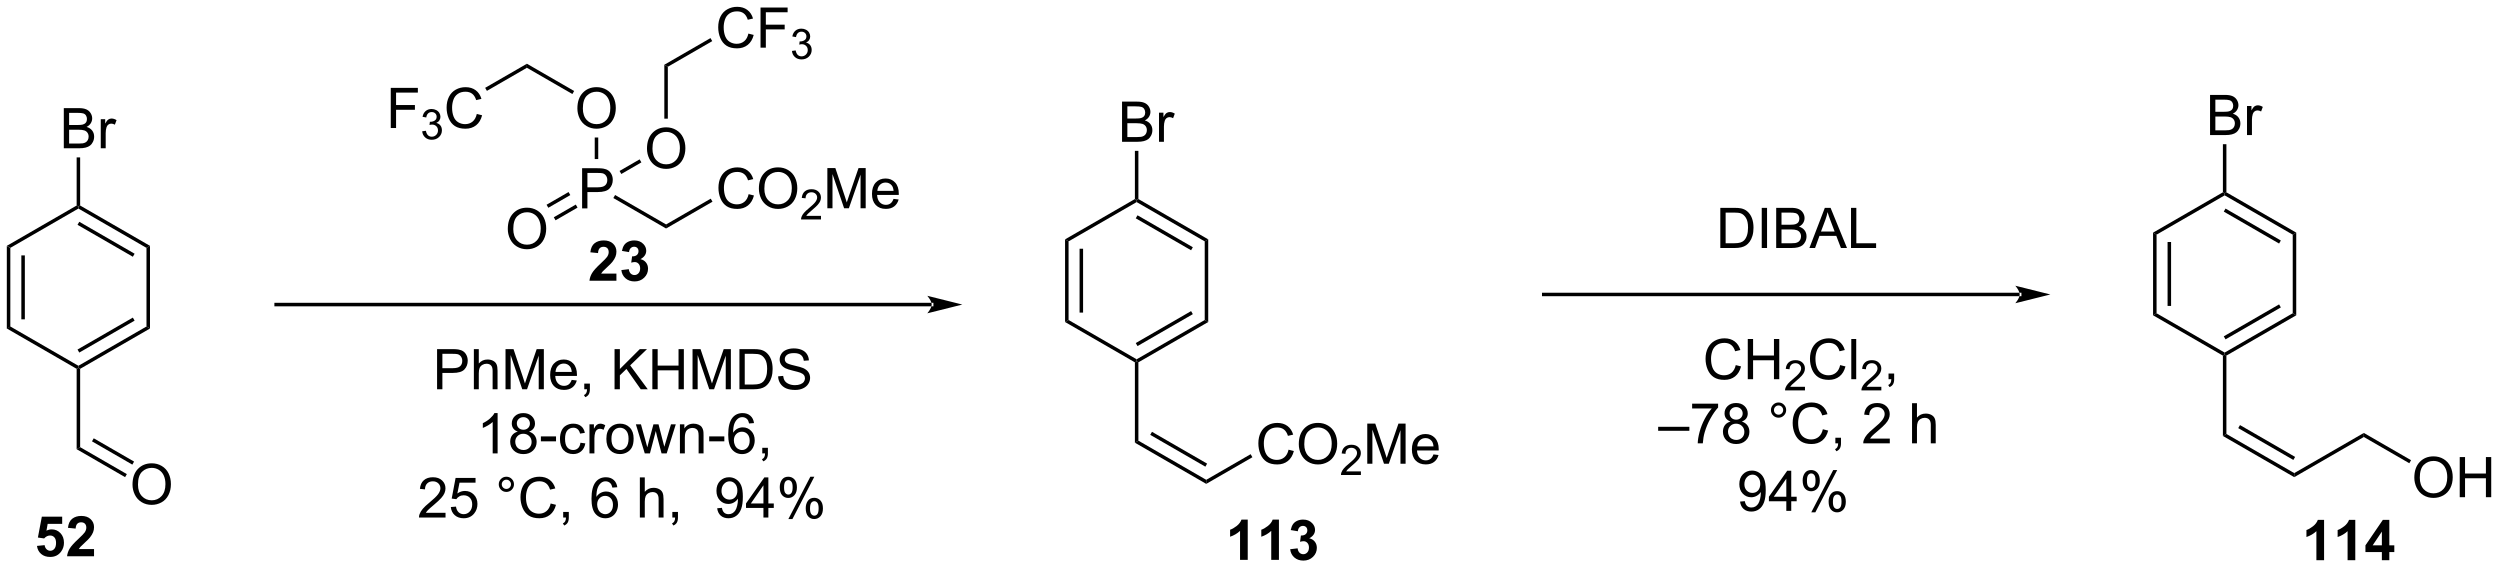 <?xml version="1.0" encoding="UTF-8"?>
<!DOCTYPE svg PUBLIC '-//W3C//DTD SVG 1.0//EN'
          'http://www.w3.org/TR/2001/REC-SVG-20010904/DTD/svg10.dtd'>
<svg stroke-dasharray="none" shape-rendering="auto" xmlns="http://www.w3.org/2000/svg" font-family="'Dialog'" text-rendering="auto" width="978" fill-opacity="1" color-interpolation="auto" color-rendering="auto" preserveAspectRatio="xMidYMid meet" font-size="12px" viewBox="0 0 978 222" fill="black" xmlns:xlink="http://www.w3.org/1999/xlink" stroke="black" image-rendering="auto" stroke-miterlimit="10" stroke-linecap="square" stroke-linejoin="miter" font-style="normal" stroke-width="1" height="222" stroke-dashoffset="0" font-weight="normal" stroke-opacity="1"
><!--Generated by the Batik Graphics2D SVG Generator--><defs id="genericDefs"
  /><g
  ><defs id="defs1"
    ><clipPath clipPathUnits="userSpaceOnUse" id="clipPath1"
      ><path d="M0.646 1.614 L367.099 1.614 L367.099 84.85 L0.646 84.85 L0.646 1.614 Z"
      /></clipPath
      ><clipPath clipPathUnits="userSpaceOnUse" id="clipPath2"
      ><path d="M-0.972 14.053 L-0.972 94.975 L355.292 94.975 L355.292 14.053 Z"
      /></clipPath
    ></defs
    ><g transform="scale(2.667,2.667) translate(-0.646,-1.614) matrix(1.029,0,0,1.029,1.646,-12.841)"
    ><path d="M0 49.114 L0.5 49.403 L0.5 60.614 L0 60.903 ZM2.07 50.454 L2.07 59.564 L2.57 59.564 L2.57 50.454 Z" stroke="none" clip-path="url(#clipPath2)"
    /></g
    ><g transform="matrix(2.743,0,0,2.743,2.667,-38.545)"
    ><path d="M0 60.903 L0.5 60.614 L10.209 66.22 L10.209 66.509 L9.959 66.653 Z" stroke="none" clip-path="url(#clipPath2)"
    /></g
    ><g transform="matrix(2.743,0,0,2.743,2.667,-38.545)"
    ><path d="M10.459 66.653 L10.209 66.509 L10.209 66.22 L19.919 60.614 L20.419 60.903 ZM10.334 64.335 L18.224 59.78 L17.974 59.347 L10.084 63.902 Z" stroke="none" clip-path="url(#clipPath2)"
    /></g
    ><g transform="matrix(2.743,0,0,2.743,2.667,-38.545)"
    ><path d="M20.419 60.903 L19.919 60.614 L19.919 49.403 L20.419 49.114 Z" stroke="none" clip-path="url(#clipPath2)"
    /></g
    ><g transform="matrix(2.743,0,0,2.743,2.667,-38.545)"
    ><path d="M20.419 49.114 L19.919 49.403 L10.209 43.797 L10.209 43.509 L10.459 43.364 ZM18.224 50.237 L10.334 45.682 L10.084 46.116 L17.974 50.67 Z" stroke="none" clip-path="url(#clipPath2)"
    /></g
    ><g transform="matrix(2.743,0,0,2.743,2.667,-38.545)"
    ><path d="M9.959 43.364 L10.209 43.509 L10.209 43.797 L0.5 49.403 L0 49.114 Z" stroke="none" clip-path="url(#clipPath2)"
    /></g
    ><g transform="matrix(2.743,0,0,2.743,2.667,-38.545)"
    ><path d="M8.127 35.199 L8.127 29.472 L10.276 29.472 Q10.932 29.472 11.328 29.647 Q11.726 29.819 11.95 30.18 Q12.174 30.542 12.174 30.936 Q12.174 31.303 11.974 31.628 Q11.776 31.951 11.375 32.152 Q11.893 32.303 12.172 32.67 Q12.453 33.037 12.453 33.537 Q12.453 33.941 12.281 34.287 Q12.112 34.631 11.862 34.819 Q11.612 35.006 11.234 35.102 Q10.859 35.199 10.312 35.199 L8.127 35.199 ZM8.885 31.878 L10.125 31.878 Q10.627 31.878 10.846 31.811 Q11.135 31.725 11.281 31.527 Q11.429 31.326 11.429 31.027 Q11.429 30.74 11.291 30.524 Q11.156 30.308 10.901 30.227 Q10.648 30.147 10.031 30.147 L8.885 30.147 L8.885 31.878 ZM8.885 34.522 L10.312 34.522 Q10.679 34.522 10.828 34.496 Q11.088 34.449 11.263 34.339 Q11.44 34.23 11.552 34.022 Q11.666 33.811 11.666 33.537 Q11.666 33.217 11.502 32.983 Q11.338 32.746 11.047 32.649 Q10.758 32.553 10.211 32.553 L8.885 32.553 L8.885 34.522 ZM13.398 35.199 L13.398 31.05 L14.031 31.05 L14.031 31.678 Q14.273 31.238 14.476 31.097 Q14.682 30.956 14.929 30.956 Q15.284 30.956 15.651 31.183 L15.409 31.834 Q15.151 31.683 14.893 31.683 Q14.664 31.683 14.479 31.821 Q14.297 31.959 14.219 32.206 Q14.101 32.581 14.101 33.027 L14.101 35.199 L13.398 35.199 Z" stroke="none" clip-path="url(#clipPath2)"
    /></g
    ><g transform="matrix(2.743,0,0,2.743,2.667,-38.545)"
    ><path d="M10.459 43.364 L10.209 43.509 L9.959 43.364 L9.959 36.499 L10.459 36.499 Z" stroke="none" clip-path="url(#clipPath2)"
    /></g
    ><g transform="matrix(2.743,0,0,2.743,2.667,-38.545)"
    ><path d="M9.959 66.653 L10.209 66.509 L10.459 66.653 L10.459 77.825 L9.959 78.113 Z" stroke="none" clip-path="url(#clipPath2)"
    /></g
    ><g transform="matrix(2.743,0,0,2.743,2.667,-38.545)"
    ><path d="M17.926 83.167 Q17.926 81.74 18.692 80.935 Q19.458 80.128 20.669 80.128 Q21.46 80.128 22.096 80.508 Q22.734 80.885 23.067 81.562 Q23.403 82.24 23.403 83.099 Q23.403 83.971 23.051 84.659 Q22.7 85.346 22.054 85.701 Q21.411 86.055 20.663 86.055 Q19.856 86.055 19.218 85.664 Q18.583 85.271 18.255 84.596 Q17.926 83.919 17.926 83.167 ZM18.708 83.177 Q18.708 84.213 19.262 84.81 Q19.82 85.404 20.661 85.404 Q21.515 85.404 22.067 84.802 Q22.622 84.201 22.622 83.096 Q22.622 82.396 22.385 81.875 Q22.148 81.354 21.692 81.068 Q21.239 80.779 20.671 80.779 Q19.866 80.779 19.286 81.333 Q18.708 81.885 18.708 83.177 Z" stroke="none" clip-path="url(#clipPath2)"
    /></g
    ><g transform="matrix(2.743,0,0,2.743,2.667,-38.545)"
    ><path d="M9.959 78.113 L10.459 77.825 L17.118 81.669 L16.868 82.102 ZM12.147 76.995 L17.9 80.316 L18.15 79.883 L12.397 76.561 Z" stroke="none" clip-path="url(#clipPath2)"
    /></g
    ><g transform="matrix(2.743,0,0,2.743,2.667,-38.545)"
    ><path d="M131.899 57.737 L131.899 57.737 L38.41 57.737 L38.16 57.737 L38.16 57.237 L38.41 57.237 L131.899 57.237 L132.149 57.237 L132.149 57.737 ZM136.274 57.487 L131.274 56.237 C131.274 56.237 131.899 56.94 131.899 57.487 C131.899 58.034 131.274 58.737 131.274 58.737 Z" stroke="none" clip-path="url(#clipPath2)"
    /></g
    ><g transform="matrix(2.743,0,0,2.743,2.667,-38.545)"
    ><path d="M105.796 41.743 L106.554 41.933 Q106.317 42.868 105.697 43.36 Q105.077 43.849 104.184 43.849 Q103.257 43.849 102.676 43.472 Q102.098 43.094 101.793 42.381 Q101.491 41.665 101.491 40.844 Q101.491 39.948 101.832 39.284 Q102.176 38.618 102.806 38.271 Q103.436 37.925 104.194 37.925 Q105.054 37.925 105.64 38.362 Q106.226 38.8 106.457 39.594 L105.71 39.769 Q105.512 39.144 105.132 38.86 Q104.754 38.573 104.179 38.573 Q103.52 38.573 103.075 38.891 Q102.632 39.206 102.452 39.74 Q102.272 40.274 102.272 40.839 Q102.272 41.571 102.486 42.115 Q102.7 42.659 103.147 42.93 Q103.598 43.198 104.121 43.198 Q104.757 43.198 105.197 42.831 Q105.64 42.464 105.796 41.743 ZM107.258 40.961 Q107.258 39.534 108.024 38.73 Q108.789 37.922 110 37.922 Q110.792 37.922 111.427 38.303 Q112.066 38.68 112.399 39.357 Q112.735 40.034 112.735 40.894 Q112.735 41.766 112.383 42.454 Q112.032 43.141 111.386 43.495 Q110.743 43.849 109.995 43.849 Q109.188 43.849 108.55 43.459 Q107.914 43.066 107.586 42.391 Q107.258 41.714 107.258 40.961 ZM108.039 40.972 Q108.039 42.008 108.594 42.605 Q109.151 43.198 109.993 43.198 Q110.847 43.198 111.399 42.597 Q111.954 41.995 111.954 40.891 Q111.954 40.191 111.716 39.67 Q111.48 39.149 111.024 38.862 Q110.571 38.573 110.003 38.573 Q109.198 38.573 108.618 39.128 Q108.039 39.68 108.039 40.972 Z" stroke="none" clip-path="url(#clipPath2)"
    /></g
    ><g transform="matrix(2.743,0,0,2.743,2.667,-38.545)"
    ><path d="M116.114 44.843 L116.114 45.35 L113.274 45.35 Q113.269 45.159 113.337 44.983 Q113.444 44.694 113.683 44.413 Q113.923 44.132 114.374 43.763 Q115.073 43.188 115.319 42.852 Q115.566 42.517 115.566 42.218 Q115.566 41.905 115.341 41.69 Q115.118 41.474 114.757 41.474 Q114.376 41.474 114.147 41.702 Q113.919 41.931 113.917 42.335 L113.374 42.28 Q113.431 41.673 113.794 41.356 Q114.157 41.038 114.769 41.038 Q115.388 41.038 115.747 41.382 Q116.108 41.724 116.108 42.229 Q116.108 42.487 116.003 42.737 Q115.897 42.985 115.651 43.261 Q115.407 43.536 114.839 44.017 Q114.364 44.415 114.23 44.557 Q114.095 44.7 114.007 44.843 L116.114 44.843 Z" stroke="none" clip-path="url(#clipPath2)"
    /></g
    ><g transform="matrix(2.743,0,0,2.743,2.667,-38.545)"
    ><path d="M117.023 43.751 L117.023 38.024 L118.164 38.024 L119.521 42.079 Q119.708 42.644 119.794 42.925 Q119.891 42.612 120.099 42.008 L121.469 38.024 L122.49 38.024 L122.49 43.751 L121.758 43.751 L121.758 38.956 L120.094 43.751 L119.412 43.751 L117.755 38.876 L117.755 43.751 L117.023 43.751 ZM126.461 42.415 L127.188 42.503 Q127.016 43.141 126.549 43.493 Q126.086 43.844 125.365 43.844 Q124.453 43.844 123.919 43.284 Q123.388 42.722 123.388 41.711 Q123.388 40.665 123.927 40.086 Q124.466 39.508 125.326 39.508 Q126.156 39.508 126.682 40.076 Q127.211 40.641 127.211 41.667 Q127.211 41.73 127.208 41.855 L124.115 41.855 Q124.154 42.54 124.5 42.904 Q124.849 43.266 125.367 43.266 Q125.755 43.266 126.029 43.063 Q126.302 42.86 126.461 42.415 ZM124.154 41.276 L126.469 41.276 Q126.422 40.753 126.203 40.493 Q125.867 40.086 125.333 40.086 Q124.849 40.086 124.518 40.412 Q124.188 40.735 124.154 41.276 Z" stroke="none" clip-path="url(#clipPath2)"
    /></g
    ><g transform="matrix(2.743,0,0,2.743,2.667,-38.545)"
    ><path d="M94.022 46.639 L94.022 46.062 L100.391 42.385 L100.641 42.818 Z" stroke="none" clip-path="url(#clipPath2)"
    /></g
    ><g transform="matrix(2.743,0,0,2.743,2.667,-38.545)"
    ><path d="M82.047 43.77 L82.047 38.044 L84.208 38.044 Q84.778 38.044 85.078 38.099 Q85.5 38.169 85.784 38.367 Q86.07 38.562 86.245 38.919 Q86.419 39.273 86.419 39.7 Q86.419 40.429 85.953 40.937 Q85.489 41.442 84.273 41.442 L82.804 41.442 L82.804 43.77 L82.047 43.77 ZM82.804 40.765 L84.286 40.765 Q85.02 40.765 85.328 40.492 Q85.638 40.218 85.638 39.724 Q85.638 39.364 85.455 39.109 Q85.273 38.851 84.976 38.77 Q84.786 38.718 84.27 38.718 L82.804 38.718 L82.804 40.765 Z" stroke="none" clip-path="url(#clipPath2)"
    /></g
    ><g transform="matrix(2.743,0,0,2.743,2.667,-38.545)"
    ><path d="M94.022 46.062 L94.022 46.639 L86.5 42.296 L86.75 41.863 Z" stroke="none" clip-path="url(#clipPath2)"
    /></g
    ><g transform="matrix(2.743,0,0,2.743,2.667,-38.545)"
    ><path d="M61.362 69.566 L61.362 63.84 L63.523 63.84 Q64.094 63.84 64.393 63.894 Q64.815 63.965 65.099 64.162 Q65.385 64.358 65.56 64.715 Q65.734 65.069 65.734 65.496 Q65.734 66.225 65.268 66.733 Q64.805 67.238 63.589 67.238 L62.12 67.238 L62.12 69.566 L61.362 69.566 ZM62.12 66.561 L63.602 66.561 Q64.336 66.561 64.643 66.287 Q64.953 66.014 64.953 65.519 Q64.953 65.16 64.771 64.905 Q64.588 64.647 64.292 64.566 Q64.102 64.514 63.586 64.514 L62.12 64.514 L62.12 66.561 ZM66.609 69.566 L66.609 63.84 L67.312 63.84 L67.312 65.894 Q67.805 65.324 68.555 65.324 Q69.016 65.324 69.354 65.506 Q69.695 65.686 69.841 66.006 Q69.987 66.326 69.987 66.936 L69.987 69.566 L69.284 69.566 L69.284 66.936 Q69.284 66.41 69.055 66.17 Q68.828 65.928 68.409 65.928 Q68.096 65.928 67.82 66.092 Q67.547 66.254 67.43 66.532 Q67.312 66.808 67.312 67.295 L67.312 69.566 L66.609 69.566 ZM71.124 69.566 L71.124 63.84 L72.264 63.84 L73.621 67.894 Q73.808 68.459 73.894 68.741 Q73.991 68.428 74.199 67.824 L75.569 63.84 L76.59 63.84 L76.59 69.566 L75.858 69.566 L75.858 64.772 L74.194 69.566 L73.512 69.566 L71.855 64.691 L71.855 69.566 L71.124 69.566 ZM80.561 68.23 L81.288 68.319 Q81.116 68.957 80.65 69.308 Q80.186 69.66 79.465 69.66 Q78.553 69.66 78.019 69.1 Q77.488 68.537 77.488 67.527 Q77.488 66.48 78.027 65.902 Q78.566 65.324 79.426 65.324 Q80.256 65.324 80.782 65.892 Q81.311 66.457 81.311 67.483 Q81.311 67.545 81.308 67.67 L78.215 67.67 Q78.254 68.355 78.6 68.72 Q78.949 69.082 79.467 69.082 Q79.855 69.082 80.129 68.879 Q80.402 68.675 80.561 68.23 ZM78.254 67.092 L80.569 67.092 Q80.522 66.569 80.303 66.308 Q79.967 65.902 79.433 65.902 Q78.949 65.902 78.618 66.228 Q78.288 66.55 78.254 67.092 ZM82.354 69.566 L82.354 68.764 L83.156 68.764 L83.156 69.566 Q83.156 70.009 83 70.28 Q82.844 70.55 82.502 70.699 L82.307 70.399 Q82.531 70.3 82.635 70.11 Q82.742 69.923 82.752 69.566 L82.354 69.566 ZM86.674 69.566 L86.674 63.84 L87.432 63.84 L87.432 66.678 L90.276 63.84 L91.305 63.84 L88.901 66.16 L91.409 69.566 L90.409 69.566 L88.37 66.668 L87.432 67.582 L87.432 69.566 L86.674 69.566 ZM92.065 69.566 L92.065 63.84 L92.823 63.84 L92.823 66.191 L95.799 66.191 L95.799 63.84 L96.557 63.84 L96.557 69.566 L95.799 69.566 L95.799 66.866 L92.823 66.866 L92.823 69.566 L92.065 69.566 ZM97.796 69.566 L97.796 63.84 L98.936 63.84 L100.293 67.894 Q100.48 68.459 100.566 68.741 Q100.663 68.428 100.871 67.824 L102.241 63.84 L103.262 63.84 L103.262 69.566 L102.53 69.566 L102.53 64.772 L100.866 69.566 L100.183 69.566 L98.527 64.691 L98.527 69.566 L97.796 69.566 ZM104.483 69.566 L104.483 63.84 L106.457 63.84 Q107.124 63.84 107.475 63.92 Q107.967 64.035 108.316 64.332 Q108.769 64.715 108.993 65.311 Q109.217 65.905 109.217 66.67 Q109.217 67.324 109.064 67.829 Q108.913 68.332 108.673 68.662 Q108.436 68.991 108.152 69.181 Q107.871 69.371 107.47 69.47 Q107.069 69.566 106.551 69.566 L104.483 69.566 ZM105.241 68.889 L106.465 68.889 Q107.03 68.889 107.353 68.785 Q107.676 68.678 107.866 68.488 Q108.137 68.217 108.285 67.764 Q108.436 67.308 108.436 66.66 Q108.436 65.761 108.142 65.28 Q107.848 64.795 107.426 64.631 Q107.121 64.514 106.444 64.514 L105.241 64.514 L105.241 68.889 ZM110.002 67.725 L110.719 67.662 Q110.768 68.092 110.953 68.368 Q111.141 68.644 111.531 68.814 Q111.922 68.983 112.409 68.983 Q112.844 68.983 113.174 68.855 Q113.508 68.725 113.669 68.501 Q113.831 68.277 113.831 68.011 Q113.831 67.741 113.674 67.54 Q113.518 67.34 113.159 67.201 Q112.93 67.113 112.141 66.923 Q111.352 66.733 111.034 66.566 Q110.625 66.35 110.422 66.032 Q110.221 65.715 110.221 65.319 Q110.221 64.886 110.466 64.509 Q110.713 64.131 111.185 63.936 Q111.659 63.741 112.237 63.741 Q112.875 63.741 113.359 63.946 Q113.846 64.152 114.107 64.55 Q114.37 64.949 114.391 65.451 L113.664 65.506 Q113.604 64.965 113.266 64.689 Q112.93 64.41 112.268 64.41 Q111.581 64.41 111.266 64.662 Q110.953 64.912 110.953 65.269 Q110.953 65.576 111.174 65.777 Q111.393 65.975 112.318 66.186 Q113.242 66.394 113.586 66.55 Q114.086 66.78 114.323 67.134 Q114.562 67.488 114.562 67.949 Q114.562 68.405 114.299 68.811 Q114.039 69.215 113.547 69.441 Q113.057 69.665 112.445 69.665 Q111.667 69.665 111.141 69.439 Q110.617 69.209 110.318 68.756 Q110.018 68.3 110.002 67.725 Z" stroke="none" clip-path="url(#clipPath2)"
    /></g
    ><g transform="matrix(2.743,0,0,2.743,2.667,-38.545)"
    ><path d="M69.996 78.716 L69.293 78.716 L69.293 74.234 Q69.038 74.477 68.626 74.719 Q68.215 74.961 67.887 75.083 L67.887 74.404 Q68.475 74.125 68.915 73.732 Q69.358 73.336 69.543 72.966 L69.996 72.966 L69.996 78.716 ZM72.877 75.609 Q72.44 75.451 72.229 75.154 Q72.018 74.857 72.018 74.443 Q72.018 73.818 72.466 73.393 Q72.916 72.966 73.664 72.966 Q74.414 72.966 74.87 73.401 Q75.328 73.836 75.328 74.461 Q75.328 74.859 75.117 75.156 Q74.909 75.451 74.484 75.609 Q75.01 75.781 75.286 76.164 Q75.562 76.547 75.562 77.078 Q75.562 77.812 75.041 78.315 Q74.523 78.815 73.674 78.815 Q72.828 78.815 72.307 78.312 Q71.789 77.81 71.789 77.06 Q71.789 76.5 72.07 76.125 Q72.354 75.747 72.877 75.609 ZM72.737 74.419 Q72.737 74.826 72.997 75.083 Q73.26 75.341 73.68 75.341 Q74.086 75.341 74.344 75.086 Q74.604 74.828 74.604 74.458 Q74.604 74.07 74.336 73.807 Q74.07 73.544 73.672 73.544 Q73.268 73.544 73.002 73.802 Q72.737 74.06 72.737 74.419 ZM72.51 77.062 Q72.51 77.365 72.653 77.646 Q72.797 77.927 73.078 78.081 Q73.359 78.234 73.682 78.234 Q74.187 78.234 74.516 77.911 Q74.844 77.586 74.844 77.086 Q74.844 76.578 74.505 76.247 Q74.166 75.914 73.659 75.914 Q73.164 75.914 72.836 76.242 Q72.51 76.57 72.51 77.062 ZM76.168 76.997 L76.168 76.289 L78.327 76.289 L78.327 76.997 L76.168 76.997 ZM81.811 77.195 L82.504 77.286 Q82.389 78 81.923 78.406 Q81.457 78.81 80.777 78.81 Q79.926 78.81 79.407 78.253 Q78.889 77.695 78.889 76.656 Q78.889 75.984 79.111 75.482 Q79.335 74.977 79.79 74.727 Q80.246 74.474 80.78 74.474 Q81.457 74.474 81.887 74.815 Q82.316 75.156 82.436 75.786 L81.754 75.891 Q81.655 75.474 81.407 75.263 Q81.16 75.052 80.808 75.052 Q80.277 75.052 79.944 75.432 Q79.613 75.812 79.613 76.638 Q79.613 77.474 79.933 77.854 Q80.254 78.232 80.769 78.232 Q81.183 78.232 81.46 77.979 Q81.738 77.724 81.811 77.195 ZM83.097 78.716 L83.097 74.568 L83.73 74.568 L83.73 75.195 Q83.972 74.755 84.176 74.615 Q84.381 74.474 84.629 74.474 Q84.983 74.474 85.35 74.701 L85.108 75.352 Q84.85 75.201 84.592 75.201 Q84.363 75.201 84.178 75.338 Q83.996 75.477 83.918 75.724 Q83.801 76.099 83.801 76.544 L83.801 78.716 L83.097 78.716 ZM85.506 76.641 Q85.506 75.49 86.147 74.935 Q86.683 74.474 87.452 74.474 Q88.308 74.474 88.85 75.034 Q89.394 75.594 89.394 76.583 Q89.394 77.383 89.152 77.844 Q88.913 78.302 88.454 78.557 Q87.996 78.81 87.452 78.81 Q86.582 78.81 86.043 78.253 Q85.506 77.693 85.506 76.641 ZM86.23 76.641 Q86.23 77.438 86.577 77.836 Q86.926 78.232 87.452 78.232 Q87.975 78.232 88.322 77.833 Q88.67 77.435 88.67 76.617 Q88.67 75.849 88.322 75.453 Q87.972 75.055 87.452 75.055 Q86.926 75.055 86.577 75.451 Q86.23 75.844 86.23 76.641 ZM90.984 78.716 L89.713 74.568 L90.44 74.568 L91.101 76.961 L91.346 77.852 Q91.362 77.786 91.562 76.997 L92.221 74.568 L92.945 74.568 L93.565 76.974 L93.773 77.766 L94.01 76.966 L94.721 74.568 L95.406 74.568 L94.109 78.716 L93.377 78.716 L92.719 76.232 L92.557 75.523 L91.719 78.716 L90.984 78.716 ZM95.996 78.716 L95.996 74.568 L96.629 74.568 L96.629 75.156 Q97.085 74.474 97.949 74.474 Q98.324 74.474 98.637 74.609 Q98.952 74.742 99.108 74.961 Q99.264 75.18 99.327 75.482 Q99.366 75.677 99.366 76.164 L99.366 78.716 L98.663 78.716 L98.663 76.193 Q98.663 75.763 98.579 75.549 Q98.499 75.336 98.29 75.211 Q98.082 75.083 97.801 75.083 Q97.35 75.083 97.025 75.37 Q96.699 75.654 96.699 76.451 L96.699 78.716 L95.996 78.716 ZM100.172 76.997 L100.172 76.289 L102.331 76.289 L102.331 76.997 L100.172 76.997 ZM106.562 74.391 L105.862 74.445 Q105.768 74.031 105.596 73.844 Q105.312 73.544 104.893 73.544 Q104.557 73.544 104.305 73.732 Q103.971 73.974 103.778 74.44 Q103.588 74.904 103.581 75.763 Q103.836 75.375 104.203 75.188 Q104.57 75 104.971 75 Q105.674 75 106.169 75.518 Q106.664 76.036 106.664 76.857 Q106.664 77.396 106.43 77.859 Q106.198 78.32 105.791 78.568 Q105.385 78.815 104.87 78.815 Q103.992 78.815 103.437 78.169 Q102.883 77.521 102.883 76.036 Q102.883 74.375 103.495 73.622 Q104.031 72.966 104.937 72.966 Q105.612 72.966 106.044 73.346 Q106.476 73.724 106.562 74.391 ZM103.69 76.859 Q103.69 77.224 103.844 77.557 Q104 77.888 104.276 78.062 Q104.555 78.234 104.859 78.234 Q105.305 78.234 105.625 77.875 Q105.945 77.516 105.945 76.898 Q105.945 76.305 105.627 75.963 Q105.312 75.622 104.831 75.622 Q104.354 75.622 104.021 75.963 Q103.69 76.305 103.69 76.859 ZM107.741 78.716 L107.741 77.914 L108.543 77.914 L108.543 78.716 Q108.543 79.159 108.387 79.43 Q108.23 79.701 107.889 79.849 L107.694 79.549 Q107.918 79.451 108.022 79.26 Q108.129 79.073 108.139 78.716 L107.741 78.716 Z" stroke="none" clip-path="url(#clipPath2)"
    /></g
    ><g transform="matrix(2.743,0,0,2.743,2.667,-38.545)"
    ><path d="M62.568 87.189 L62.568 87.866 L58.782 87.866 Q58.774 87.611 58.865 87.377 Q59.008 86.991 59.326 86.616 Q59.646 86.241 60.248 85.749 Q61.18 84.983 61.508 84.535 Q61.837 84.088 61.837 83.689 Q61.837 83.272 61.537 82.986 Q61.24 82.697 60.758 82.697 Q60.251 82.697 59.946 83.002 Q59.641 83.306 59.639 83.845 L58.915 83.772 Q58.99 82.963 59.474 82.541 Q59.959 82.116 60.774 82.116 Q61.599 82.116 62.079 82.575 Q62.56 83.03 62.56 83.705 Q62.56 84.049 62.42 84.382 Q62.279 84.713 61.951 85.08 Q61.626 85.447 60.868 86.088 Q60.235 86.619 60.055 86.809 Q59.876 86.999 59.758 87.189 L62.568 87.189 ZM63.322 86.366 L64.059 86.304 Q64.142 86.843 64.439 87.114 Q64.739 87.384 65.161 87.384 Q65.668 87.384 66.02 87.002 Q66.372 86.619 66.372 85.986 Q66.372 85.384 66.033 85.038 Q65.697 84.689 65.15 84.689 Q64.809 84.689 64.536 84.845 Q64.262 84.999 64.106 85.244 L63.447 85.158 L64.002 82.218 L66.848 82.218 L66.848 82.89 L64.564 82.89 L64.254 84.429 Q64.77 84.069 65.338 84.069 Q66.088 84.069 66.603 84.59 Q67.119 85.108 67.119 85.924 Q67.119 86.702 66.666 87.267 Q66.114 87.965 65.161 87.965 Q64.379 87.965 63.885 87.528 Q63.392 87.088 63.322 86.366 ZM70.161 83.124 Q70.161 82.674 70.478 82.358 Q70.799 82.041 71.244 82.041 Q71.697 82.041 72.012 82.358 Q72.33 82.674 72.33 83.124 Q72.33 83.572 72.01 83.892 Q71.692 84.21 71.244 84.21 Q70.799 84.21 70.478 83.895 Q70.161 83.577 70.161 83.124 ZM70.588 83.124 Q70.588 83.397 70.781 83.59 Q70.973 83.783 71.247 83.783 Q71.517 83.783 71.71 83.59 Q71.903 83.397 71.903 83.124 Q71.903 82.851 71.71 82.658 Q71.517 82.463 71.247 82.463 Q70.973 82.463 70.781 82.658 Q70.588 82.851 70.588 83.124 ZM77.563 85.858 L78.321 86.049 Q78.084 86.983 77.464 87.476 Q76.844 87.965 75.951 87.965 Q75.024 87.965 74.443 87.588 Q73.865 87.21 73.56 86.496 Q73.258 85.78 73.258 84.96 Q73.258 84.064 73.6 83.4 Q73.943 82.733 74.573 82.387 Q75.204 82.041 75.962 82.041 Q76.821 82.041 77.407 82.478 Q77.993 82.916 78.225 83.71 L77.477 83.884 Q77.279 83.259 76.899 82.976 Q76.521 82.689 75.946 82.689 Q75.287 82.689 74.842 83.007 Q74.399 83.322 74.219 83.856 Q74.04 84.39 74.04 84.955 Q74.04 85.686 74.253 86.231 Q74.467 86.775 74.915 87.046 Q75.365 87.314 75.889 87.314 Q76.524 87.314 76.964 86.947 Q77.407 86.58 77.563 85.858 ZM79.348 87.866 L79.348 87.064 L80.15 87.064 L80.15 87.866 Q80.15 88.309 79.994 88.58 Q79.838 88.851 79.497 88.999 L79.301 88.7 Q79.525 88.601 79.629 88.41 Q79.736 88.223 79.747 87.866 L79.348 87.866 ZM87.064 83.541 L86.364 83.595 Q86.27 83.181 86.098 82.994 Q85.814 82.694 85.395 82.694 Q85.059 82.694 84.806 82.882 Q84.473 83.124 84.281 83.59 Q84.09 84.054 84.083 84.913 Q84.338 84.525 84.705 84.338 Q85.072 84.15 85.473 84.15 Q86.176 84.15 86.671 84.668 Q87.166 85.186 87.166 86.007 Q87.166 86.546 86.931 87.009 Q86.7 87.47 86.293 87.718 Q85.887 87.965 85.372 87.965 Q84.494 87.965 83.939 87.319 Q83.385 86.671 83.385 85.186 Q83.385 83.525 83.997 82.772 Q84.533 82.116 85.439 82.116 Q86.114 82.116 86.546 82.496 Q86.978 82.874 87.064 83.541 ZM84.192 86.009 Q84.192 86.374 84.346 86.707 Q84.502 87.038 84.778 87.213 Q85.056 87.384 85.361 87.384 Q85.806 87.384 86.127 87.025 Q86.447 86.666 86.447 86.049 Q86.447 85.455 86.129 85.114 Q85.814 84.772 85.333 84.772 Q84.856 84.772 84.523 85.114 Q84.192 85.455 84.192 86.009 ZM90.283 87.866 L90.283 82.14 L90.986 82.14 L90.986 84.194 Q91.478 83.624 92.228 83.624 Q92.689 83.624 93.028 83.806 Q93.369 83.986 93.515 84.306 Q93.661 84.627 93.661 85.236 L93.661 87.866 L92.958 87.866 L92.958 85.236 Q92.958 84.71 92.728 84.47 Q92.502 84.228 92.083 84.228 Q91.77 84.228 91.494 84.392 Q91.221 84.554 91.103 84.832 Q90.986 85.108 90.986 85.595 L90.986 87.866 L90.283 87.866 ZM94.915 87.866 L94.915 87.064 L95.717 87.064 L95.717 87.866 Q95.717 88.309 95.56 88.58 Q95.404 88.851 95.063 88.999 L94.868 88.7 Q95.092 88.601 95.196 88.41 Q95.303 88.223 95.313 87.866 L94.915 87.866 ZM101.309 86.541 L101.986 86.478 Q102.072 86.955 102.314 87.171 Q102.556 87.384 102.934 87.384 Q103.26 87.384 103.502 87.236 Q103.747 87.088 103.903 86.84 Q104.059 86.593 104.163 86.171 Q104.27 85.749 104.27 85.311 Q104.27 85.265 104.267 85.171 Q104.056 85.507 103.689 85.715 Q103.325 85.924 102.9 85.924 Q102.189 85.924 101.697 85.408 Q101.205 84.892 101.205 84.049 Q101.205 83.179 101.718 82.647 Q102.231 82.116 103.004 82.116 Q103.564 82.116 104.025 82.418 Q104.489 82.718 104.728 83.275 Q104.971 83.83 104.971 84.884 Q104.971 85.983 104.731 86.634 Q104.494 87.283 104.023 87.624 Q103.551 87.965 102.918 87.965 Q102.247 87.965 101.82 87.593 Q101.395 87.218 101.309 86.541 ZM104.189 84.015 Q104.189 83.408 103.866 83.054 Q103.543 82.697 103.09 82.697 Q102.622 82.697 102.273 83.08 Q101.926 83.463 101.926 84.072 Q101.926 84.619 102.257 84.963 Q102.588 85.304 103.072 85.304 Q103.559 85.304 103.874 84.963 Q104.189 84.619 104.189 84.015 ZM107.907 87.866 L107.907 86.494 L105.422 86.494 L105.422 85.851 L108.037 82.14 L108.61 82.14 L108.61 85.851 L109.383 85.851 L109.383 86.494 L108.61 86.494 L108.61 87.866 L107.907 87.866 ZM107.907 85.851 L107.907 83.267 L106.115 85.851 L107.907 85.851 ZM110.236 83.515 Q110.236 82.9 110.543 82.47 Q110.853 82.041 111.439 82.041 Q111.978 82.041 112.33 82.426 Q112.684 82.811 112.684 83.556 Q112.684 84.283 112.327 84.676 Q111.971 85.069 111.447 85.069 Q110.926 85.069 110.58 84.684 Q110.236 84.296 110.236 83.515 ZM111.458 82.525 Q111.197 82.525 111.023 82.752 Q110.848 82.978 110.848 83.585 Q110.848 84.134 111.023 84.361 Q111.2 84.585 111.458 84.585 Q111.723 84.585 111.898 84.358 Q112.072 84.132 112.072 83.53 Q112.072 82.976 111.895 82.752 Q111.721 82.525 111.458 82.525 ZM111.463 88.077 L114.596 82.041 L115.166 82.041 L112.043 88.077 L111.463 88.077 ZM113.939 86.522 Q113.939 85.905 114.247 85.478 Q114.556 85.049 115.145 85.049 Q115.684 85.049 116.038 85.434 Q116.392 85.819 116.392 86.564 Q116.392 87.291 116.033 87.684 Q115.676 88.077 115.15 88.077 Q114.629 88.077 114.283 87.689 Q113.939 87.299 113.939 86.522 ZM115.166 85.533 Q114.9 85.533 114.726 85.759 Q114.551 85.986 114.551 86.593 Q114.551 87.14 114.726 87.366 Q114.903 87.593 115.161 87.593 Q115.431 87.593 115.603 87.366 Q115.778 87.14 115.778 86.538 Q115.778 85.983 115.601 85.759 Q115.426 85.533 115.166 85.533 Z" stroke="none" clip-path="url(#clipPath2)"
    /></g
    ><g transform="matrix(2.743,0,0,2.743,2.667,-38.545)"
    ><path d="M150.924 48.189 L151.424 48.477 L151.424 59.689 L150.924 59.977 ZM152.994 49.528 L152.994 58.638 L153.494 58.638 L153.494 49.528 Z" stroke="none" clip-path="url(#clipPath2)"
    /></g
    ><g transform="matrix(2.743,0,0,2.743,2.667,-38.545)"
    ><path d="M150.924 59.977 L151.424 59.689 L161.133 65.294 L161.133 65.583 L160.883 65.727 Z" stroke="none" clip-path="url(#clipPath2)"
    /></g
    ><g transform="matrix(2.743,0,0,2.743,2.667,-38.545)"
    ><path d="M161.383 65.727 L161.133 65.583 L161.133 65.294 L170.842 59.689 L171.342 59.977 ZM161.258 63.409 L169.147 58.855 L168.897 58.421 L161.008 62.976 Z" stroke="none" clip-path="url(#clipPath2)"
    /></g
    ><g transform="matrix(2.743,0,0,2.743,2.667,-38.545)"
    ><path d="M171.342 59.977 L170.842 59.689 L170.842 48.477 L171.342 48.189 Z" stroke="none" clip-path="url(#clipPath2)"
    /></g
    ><g transform="matrix(2.743,0,0,2.743,2.667,-38.545)"
    ><path d="M171.342 48.189 L170.842 48.477 L161.133 42.872 L161.133 42.583 L161.383 42.439 ZM169.147 49.312 L161.258 44.757 L161.008 45.19 L168.897 49.745 Z" stroke="none" clip-path="url(#clipPath2)"
    /></g
    ><g transform="matrix(2.743,0,0,2.743,2.667,-38.545)"
    ><path d="M160.883 42.439 L161.133 42.583 L161.133 42.872 L151.424 48.477 L150.924 48.189 Z" stroke="none" clip-path="url(#clipPath2)"
    /></g
    ><g transform="matrix(2.743,0,0,2.743,2.667,-38.545)"
    ><path d="M159.051 34.273 L159.051 28.546 L161.199 28.546 Q161.856 28.546 162.251 28.721 Q162.65 28.893 162.874 29.255 Q163.098 29.617 163.098 30.01 Q163.098 30.377 162.897 30.703 Q162.699 31.026 162.298 31.226 Q162.816 31.377 163.095 31.744 Q163.376 32.111 163.376 32.611 Q163.376 33.015 163.204 33.361 Q163.035 33.705 162.785 33.893 Q162.535 34.08 162.158 34.176 Q161.783 34.273 161.236 34.273 L159.051 34.273 ZM159.809 30.953 L161.048 30.953 Q161.551 30.953 161.77 30.885 Q162.059 30.799 162.204 30.601 Q162.353 30.401 162.353 30.101 Q162.353 29.815 162.215 29.598 Q162.079 29.382 161.824 29.302 Q161.572 29.221 160.954 29.221 L159.809 29.221 L159.809 30.953 ZM159.809 33.596 L161.236 33.596 Q161.603 33.596 161.751 33.57 Q162.012 33.523 162.186 33.413 Q162.363 33.304 162.475 33.096 Q162.59 32.885 162.59 32.611 Q162.59 32.291 162.426 32.057 Q162.262 31.82 161.97 31.723 Q161.681 31.627 161.134 31.627 L159.809 31.627 L159.809 33.596 ZM164.322 34.273 L164.322 30.125 L164.954 30.125 L164.954 30.752 Q165.197 30.312 165.4 30.171 Q165.606 30.031 165.853 30.031 Q166.207 30.031 166.574 30.257 L166.332 30.908 Q166.074 30.757 165.816 30.757 Q165.587 30.757 165.402 30.895 Q165.22 31.033 165.142 31.281 Q165.025 31.656 165.025 32.101 L165.025 34.273 L164.322 34.273 Z" stroke="none" clip-path="url(#clipPath2)"
    /></g
    ><g transform="matrix(2.743,0,0,2.743,2.667,-38.545)"
    ><path d="M161.383 42.439 L161.133 42.583 L160.883 42.439 L160.883 35.573 L161.383 35.573 Z" stroke="none" clip-path="url(#clipPath2)"
    /></g
    ><g transform="matrix(2.743,0,0,2.743,2.667,-38.545)"
    ><path d="M160.883 65.727 L161.133 65.583 L161.383 65.727 L161.383 76.899 L160.883 77.188 Z" stroke="none" clip-path="url(#clipPath2)"
    /></g
    ><g transform="matrix(2.743,0,0,2.743,2.667,-38.545)"
    ><path d="M160.883 77.188 L161.383 76.899 L171.058 82.484 L171.058 83.062 ZM163.071 76.069 L170.933 80.608 L171.183 80.175 L163.321 75.636 Z" stroke="none" clip-path="url(#clipPath2)"
    /></g
    ><g transform="matrix(2.743,0,0,2.743,2.667,-38.545)"
    ><path d="M182.797 78.185 L183.555 78.375 Q183.318 79.31 182.698 79.802 Q182.078 80.292 181.185 80.292 Q180.258 80.292 179.677 79.915 Q179.099 79.537 178.794 78.823 Q178.492 78.107 178.492 77.287 Q178.492 76.391 178.833 75.727 Q179.177 75.06 179.807 74.714 Q180.438 74.368 181.195 74.368 Q182.055 74.368 182.641 74.805 Q183.226 75.243 183.458 76.037 L182.711 76.211 Q182.513 75.586 182.133 75.302 Q181.755 75.016 181.18 75.016 Q180.521 75.016 180.076 75.334 Q179.633 75.649 179.453 76.183 Q179.273 76.716 179.273 77.282 Q179.273 78.013 179.487 78.558 Q179.701 79.102 180.148 79.373 Q180.599 79.641 181.122 79.641 Q181.758 79.641 182.198 79.274 Q182.641 78.907 182.797 78.185 ZM184.259 77.404 Q184.259 75.977 185.025 75.172 Q185.79 74.365 187.001 74.365 Q187.793 74.365 188.428 74.745 Q189.066 75.123 189.4 75.8 Q189.736 76.477 189.736 77.336 Q189.736 78.209 189.384 78.896 Q189.032 79.584 188.387 79.938 Q187.743 80.292 186.996 80.292 Q186.189 80.292 185.551 79.901 Q184.915 79.508 184.587 78.834 Q184.259 78.157 184.259 77.404 ZM185.04 77.415 Q185.04 78.451 185.595 79.047 Q186.152 79.641 186.993 79.641 Q187.848 79.641 188.4 79.04 Q188.954 78.438 188.954 77.334 Q188.954 76.633 188.717 76.112 Q188.48 75.591 188.025 75.305 Q187.572 75.016 187.004 75.016 Q186.199 75.016 185.618 75.571 Q185.04 76.123 185.04 77.415 Z" stroke="none" clip-path="url(#clipPath2)"
    /></g
    ><g transform="matrix(2.743,0,0,2.743,2.667,-38.545)"
    ><path d="M193.115 81.285 L193.115 81.793 L190.275 81.793 Q190.269 81.602 190.338 81.426 Q190.445 81.137 190.684 80.856 Q190.924 80.574 191.375 80.205 Q192.074 79.631 192.32 79.295 Q192.566 78.959 192.566 78.66 Q192.566 78.348 192.342 78.133 Q192.119 77.916 191.758 77.916 Q191.377 77.916 191.148 78.145 Q190.92 78.373 190.918 78.778 L190.375 78.723 Q190.432 78.115 190.795 77.799 Q191.158 77.481 191.769 77.481 Q192.389 77.481 192.748 77.824 Q193.109 78.166 193.109 78.672 Q193.109 78.93 193.004 79.18 Q192.898 79.428 192.652 79.703 Q192.408 79.979 191.84 80.459 Q191.365 80.858 191.23 81 Q191.096 81.143 191.008 81.285 L193.115 81.285 Z" stroke="none" clip-path="url(#clipPath2)"
    /></g
    ><g transform="matrix(2.743,0,0,2.743,2.667,-38.545)"
    ><path d="M194.024 80.193 L194.024 74.466 L195.165 74.466 L196.522 78.521 Q196.709 79.086 196.795 79.368 Q196.892 79.055 197.1 78.451 L198.47 74.466 L199.49 74.466 L199.49 80.193 L198.759 80.193 L198.759 75.399 L197.095 80.193 L196.412 80.193 L194.756 75.318 L194.756 80.193 L194.024 80.193 ZM203.462 78.857 L204.188 78.946 Q204.017 79.584 203.55 79.935 Q203.087 80.287 202.365 80.287 Q201.454 80.287 200.92 79.727 Q200.389 79.165 200.389 78.154 Q200.389 77.107 200.928 76.529 Q201.467 75.951 202.326 75.951 Q203.157 75.951 203.683 76.519 Q204.212 77.084 204.212 78.11 Q204.212 78.172 204.209 78.297 L201.115 78.297 Q201.155 78.982 201.501 79.347 Q201.85 79.709 202.368 79.709 Q202.756 79.709 203.03 79.506 Q203.303 79.302 203.462 78.857 ZM201.155 77.719 L203.47 77.719 Q203.423 77.196 203.204 76.935 Q202.868 76.529 202.334 76.529 Q201.85 76.529 201.519 76.855 Q201.188 77.177 201.155 77.719 Z" stroke="none" clip-path="url(#clipPath2)"
    /></g
    ><g transform="matrix(2.743,0,0,2.743,2.667,-38.545)"
    ><path d="M171.058 83.062 L171.058 82.484 L177.391 78.828 L177.641 79.261 Z" stroke="none" clip-path="url(#clipPath2)"
    /></g
    ><g transform="matrix(2.743,0,0,2.743,2.667,-38.545)"
    ><path d="M287.068 56.3 L287.068 56.3 L219.193 56.3 L218.943 56.3 L218.943 55.8 L219.193 55.8 L287.068 55.8 L287.318 55.8 L287.318 56.3 ZM291.443 56.05 L286.443 54.8 C286.443 54.8 287.068 55.503 287.068 56.05 C287.068 56.596 286.443 57.3 286.443 57.3 Z" stroke="none" clip-path="url(#clipPath2)"
    /></g
    ><g transform="matrix(2.743,0,0,2.743,2.667,-38.545)"
    ><path d="M244.375 49.421 L244.375 43.694 L246.349 43.694 Q247.015 43.694 247.367 43.775 Q247.859 43.89 248.208 44.187 Q248.661 44.569 248.885 45.166 Q249.109 45.76 249.109 46.525 Q249.109 47.179 248.956 47.684 Q248.804 48.187 248.565 48.517 Q248.328 48.846 248.044 49.036 Q247.763 49.226 247.362 49.325 Q246.961 49.421 246.442 49.421 L244.375 49.421 ZM245.133 48.744 L246.357 48.744 Q246.922 48.744 247.245 48.64 Q247.567 48.533 247.758 48.343 Q248.028 48.072 248.177 47.619 Q248.328 47.163 248.328 46.515 Q248.328 45.616 248.034 45.135 Q247.739 44.65 247.317 44.486 Q247.013 44.369 246.336 44.369 L245.133 44.369 L245.133 48.744 ZM250.282 49.421 L250.282 43.694 L251.04 43.694 L251.04 49.421 L250.282 49.421 ZM252.344 49.421 L252.344 43.694 L254.492 43.694 Q255.148 43.694 255.544 43.869 Q255.942 44.041 256.166 44.403 Q256.39 44.765 256.39 45.158 Q256.39 45.525 256.19 45.851 Q255.992 46.174 255.591 46.374 Q256.109 46.525 256.388 46.892 Q256.669 47.26 256.669 47.76 Q256.669 48.163 256.497 48.51 Q256.328 48.853 256.078 49.041 Q255.828 49.228 255.45 49.325 Q255.075 49.421 254.528 49.421 L252.344 49.421 ZM253.101 46.101 L254.341 46.101 Q254.844 46.101 255.062 46.033 Q255.351 45.947 255.497 45.749 Q255.646 45.549 255.646 45.249 Q255.646 44.963 255.508 44.747 Q255.372 44.531 255.117 44.45 Q254.864 44.369 254.247 44.369 L253.101 44.369 L253.101 46.101 ZM253.101 48.744 L254.528 48.744 Q254.896 48.744 255.044 48.718 Q255.304 48.671 255.479 48.562 Q255.656 48.452 255.768 48.244 Q255.883 48.033 255.883 47.76 Q255.883 47.439 255.719 47.205 Q255.554 46.968 255.263 46.872 Q254.974 46.775 254.427 46.775 L253.101 46.775 L253.101 48.744 ZM257.08 49.421 L259.281 43.694 L260.099 43.694 L262.442 49.421 L261.578 49.421 L260.911 47.687 L258.515 47.687 L257.888 49.421 L257.08 49.421 ZM258.734 47.069 L260.677 47.069 L260.078 45.484 Q259.805 44.76 259.672 44.296 Q259.562 44.846 259.364 45.39 L258.734 47.069 ZM263.015 49.421 L263.015 43.694 L263.773 43.694 L263.773 48.744 L266.594 48.744 L266.594 49.421 L263.015 49.421 Z" stroke="none" clip-path="url(#clipPath2)"
    /></g
    ><g transform="matrix(2.743,0,0,2.743,2.667,-38.545)"
    ><path d="M246.575 66.121 L247.333 66.311 Q247.096 67.246 246.476 67.738 Q245.856 68.228 244.963 68.228 Q244.036 68.228 243.455 67.85 Q242.877 67.472 242.572 66.759 Q242.27 66.043 242.27 65.222 Q242.27 64.326 242.611 63.663 Q242.955 62.996 243.585 62.649 Q244.215 62.303 244.973 62.303 Q245.833 62.303 246.419 62.741 Q247.005 63.178 247.236 63.972 L246.489 64.147 Q246.291 63.522 245.911 63.238 Q245.533 62.952 244.958 62.952 Q244.299 62.952 243.854 63.269 Q243.411 63.584 243.231 64.118 Q243.052 64.652 243.052 65.217 Q243.052 65.949 243.265 66.493 Q243.479 67.037 243.927 67.308 Q244.377 67.576 244.9 67.576 Q245.536 67.576 245.976 67.209 Q246.419 66.842 246.575 66.121 ZM248.29 68.129 L248.29 62.402 L249.048 62.402 L249.048 64.754 L252.024 64.754 L252.024 62.402 L252.782 62.402 L252.782 68.129 L252.024 68.129 L252.024 65.428 L249.048 65.428 L249.048 68.129 L248.29 68.129 Z" stroke="none" clip-path="url(#clipPath2)"
    /></g
    ><g transform="matrix(2.743,0,0,2.743,2.667,-38.545)"
    ><path d="M256.448 69.221 L256.448 69.729 L253.608 69.729 Q253.602 69.537 253.671 69.361 Q253.778 69.072 254.016 68.791 Q254.257 68.51 254.708 68.141 Q255.407 67.567 255.653 67.231 Q255.899 66.895 255.899 66.596 Q255.899 66.283 255.674 66.068 Q255.452 65.852 255.091 65.852 Q254.71 65.852 254.481 66.08 Q254.253 66.309 254.251 66.713 L253.708 66.658 Q253.764 66.051 254.128 65.734 Q254.491 65.416 255.102 65.416 Q255.721 65.416 256.081 65.76 Q256.442 66.102 256.442 66.608 Q256.442 66.865 256.337 67.115 Q256.231 67.363 255.985 67.639 Q255.741 67.914 255.173 68.395 Q254.698 68.793 254.563 68.936 Q254.429 69.078 254.341 69.221 L256.448 69.221 Z" stroke="none" clip-path="url(#clipPath2)"
    /></g
    ><g transform="matrix(2.743,0,0,2.743,2.667,-38.545)"
    ><path d="M261.466 66.121 L262.224 66.311 Q261.987 67.246 261.368 67.738 Q260.748 68.228 259.855 68.228 Q258.928 68.228 258.347 67.85 Q257.769 67.472 257.464 66.759 Q257.162 66.043 257.162 65.222 Q257.162 64.326 257.503 63.663 Q257.847 62.996 258.477 62.649 Q259.107 62.303 259.865 62.303 Q260.724 62.303 261.31 62.741 Q261.896 63.178 262.128 63.972 L261.381 64.147 Q261.183 63.522 260.803 63.238 Q260.425 62.952 259.849 62.952 Q259.19 62.952 258.745 63.269 Q258.303 63.584 258.123 64.118 Q257.943 64.652 257.943 65.217 Q257.943 65.949 258.157 66.493 Q258.37 67.037 258.818 67.308 Q259.269 67.576 259.792 67.576 Q260.428 67.576 260.868 67.209 Q261.31 66.842 261.466 66.121 ZM263.054 68.129 L263.054 62.402 L263.757 62.402 L263.757 68.129 L263.054 68.129 Z" stroke="none" clip-path="url(#clipPath2)"
    /></g
    ><g transform="matrix(2.743,0,0,2.743,2.667,-38.545)"
    ><path d="M267.34 69.221 L267.34 69.729 L264.5 69.729 Q264.494 69.537 264.562 69.361 Q264.67 69.072 264.908 68.791 Q265.148 68.51 265.599 68.141 Q266.299 67.567 266.545 67.231 Q266.791 66.895 266.791 66.596 Q266.791 66.283 266.566 66.068 Q266.344 65.852 265.982 65.852 Q265.601 65.852 265.373 66.08 Q265.144 66.309 265.142 66.713 L264.599 66.658 Q264.656 66.051 265.019 65.734 Q265.383 65.416 265.994 65.416 Q266.613 65.416 266.972 65.76 Q267.334 66.102 267.334 66.608 Q267.334 66.865 267.228 67.115 Q267.123 67.363 266.877 67.639 Q266.633 67.914 266.064 68.395 Q265.59 68.793 265.455 68.936 Q265.32 69.078 265.232 69.221 L267.34 69.221 Z" stroke="none" clip-path="url(#clipPath2)"
    /></g
    ><g transform="matrix(2.743,0,0,2.743,2.667,-38.545)"
    ><path d="M268.366 68.129 L268.366 67.326 L269.168 67.326 L269.168 68.129 Q269.168 68.571 269.012 68.842 Q268.856 69.113 268.514 69.261 L268.319 68.962 Q268.543 68.863 268.647 68.673 Q268.754 68.485 268.764 68.129 L268.366 68.129 Z" stroke="none" clip-path="url(#clipPath2)"
    /></g
    ><g transform="matrix(2.743,0,0,2.743,2.667,-38.545)"
    ><path d="M235.51 75.49 L235.51 74.922 L239.96 74.922 L239.96 75.49 L235.51 75.49 ZM240.355 72.302 L240.355 71.625 L244.06 71.625 L244.06 72.172 Q243.513 72.755 242.977 73.721 Q242.44 74.685 242.146 75.703 Q241.935 76.422 241.878 77.279 L241.154 77.279 Q241.167 76.602 241.42 75.646 Q241.675 74.688 242.149 73.799 Q242.623 72.911 243.159 72.302 L240.355 72.302 ZM245.838 74.172 Q245.4 74.013 245.189 73.716 Q244.978 73.419 244.978 73.005 Q244.978 72.38 245.426 71.956 Q245.877 71.529 246.624 71.529 Q247.374 71.529 247.83 71.963 Q248.288 72.398 248.288 73.023 Q248.288 73.422 248.077 73.719 Q247.869 74.013 247.444 74.172 Q247.97 74.344 248.246 74.727 Q248.523 75.109 248.523 75.641 Q248.523 76.375 248.002 76.878 Q247.483 77.378 246.635 77.378 Q245.788 77.378 245.267 76.875 Q244.749 76.372 244.749 75.622 Q244.749 75.062 245.03 74.688 Q245.314 74.31 245.838 74.172 ZM245.697 72.982 Q245.697 73.388 245.957 73.646 Q246.22 73.904 246.64 73.904 Q247.046 73.904 247.304 73.648 Q247.564 73.391 247.564 73.021 Q247.564 72.633 247.296 72.37 Q247.03 72.107 246.632 72.107 Q246.228 72.107 245.963 72.365 Q245.697 72.622 245.697 72.982 ZM245.47 75.625 Q245.47 75.927 245.614 76.208 Q245.757 76.49 246.038 76.643 Q246.319 76.797 246.642 76.797 Q247.148 76.797 247.476 76.474 Q247.804 76.148 247.804 75.648 Q247.804 75.141 247.465 74.81 Q247.127 74.477 246.619 74.477 Q246.124 74.477 245.796 74.805 Q245.47 75.133 245.47 75.625 ZM251.595 72.536 Q251.595 72.086 251.913 71.771 Q252.233 71.453 252.679 71.453 Q253.132 71.453 253.447 71.771 Q253.765 72.086 253.765 72.536 Q253.765 72.984 253.444 73.305 Q253.127 73.622 252.679 73.622 Q252.233 73.622 251.913 73.307 Q251.595 72.99 251.595 72.536 ZM252.023 72.536 Q252.023 72.81 252.215 73.003 Q252.408 73.195 252.681 73.195 Q252.952 73.195 253.145 73.003 Q253.338 72.81 253.338 72.536 Q253.338 72.263 253.145 72.07 Q252.952 71.875 252.681 71.875 Q252.408 71.875 252.215 72.07 Q252.023 72.263 252.023 72.536 ZM258.998 75.271 L259.756 75.461 Q259.519 76.396 258.899 76.888 Q258.279 77.378 257.386 77.378 Q256.459 77.378 255.878 77 Q255.3 76.622 254.995 75.909 Q254.693 75.193 254.693 74.372 Q254.693 73.477 255.034 72.812 Q255.378 72.146 256.008 71.799 Q256.638 71.453 257.396 71.453 Q258.256 71.453 258.841 71.891 Q259.427 72.328 259.659 73.122 L258.912 73.297 Q258.714 72.672 258.334 72.388 Q257.956 72.102 257.381 72.102 Q256.722 72.102 256.276 72.419 Q255.834 72.734 255.654 73.268 Q255.474 73.802 255.474 74.367 Q255.474 75.099 255.688 75.643 Q255.901 76.188 256.349 76.458 Q256.8 76.727 257.323 76.727 Q257.959 76.727 258.399 76.359 Q258.841 75.992 258.998 75.271 ZM260.783 77.279 L260.783 76.477 L261.585 76.477 L261.585 77.279 Q261.585 77.721 261.429 77.992 Q261.272 78.263 260.931 78.411 L260.736 78.112 Q260.96 78.013 261.064 77.823 Q261.171 77.635 261.181 77.279 L260.783 77.279 ZM268.546 76.602 L268.546 77.279 L264.76 77.279 Q264.752 77.023 264.843 76.789 Q264.986 76.404 265.304 76.029 Q265.624 75.654 266.226 75.161 Q267.158 74.396 267.486 73.948 Q267.814 73.5 267.814 73.102 Q267.814 72.685 267.515 72.398 Q267.218 72.109 266.736 72.109 Q266.228 72.109 265.923 72.414 Q265.619 72.719 265.616 73.258 L264.892 73.185 Q264.968 72.375 265.452 71.953 Q265.937 71.529 266.752 71.529 Q267.577 71.529 268.056 71.987 Q268.538 72.443 268.538 73.117 Q268.538 73.461 268.397 73.794 Q268.257 74.125 267.929 74.492 Q267.603 74.859 266.845 75.5 Q266.213 76.031 266.033 76.221 Q265.853 76.411 265.736 76.602 L268.546 76.602 ZM271.718 77.279 L271.718 71.552 L272.421 71.552 L272.421 73.607 Q272.913 73.036 273.663 73.036 Q274.124 73.036 274.463 73.219 Q274.804 73.398 274.95 73.719 Q275.095 74.039 275.095 74.648 L275.095 77.279 L274.392 77.279 L274.392 74.648 Q274.392 74.122 274.163 73.883 Q273.937 73.641 273.517 73.641 Q273.205 73.641 272.929 73.805 Q272.655 73.966 272.538 74.245 Q272.421 74.521 272.421 75.008 L272.421 77.279 L271.718 77.279 Z" stroke="none" clip-path="url(#clipPath2)"
    /></g
    ><g transform="matrix(2.743,0,0,2.743,2.667,-38.545)"
    ><path d="M306.092 47.23 L306.592 47.519 L306.592 58.73 L306.092 59.019 ZM308.162 48.57 L308.162 57.68 L308.662 57.68 L308.662 48.57 Z" stroke="none" clip-path="url(#clipPath2)"
    /></g
    ><g transform="matrix(2.743,0,0,2.743,2.667,-38.545)"
    ><path d="M306.092 59.019 L306.592 58.73 L316.302 64.336 L316.302 64.625 L316.052 64.769 Z" stroke="none" clip-path="url(#clipPath2)"
    /></g
    ><g transform="matrix(2.743,0,0,2.743,2.667,-38.545)"
    ><path d="M316.552 64.769 L316.302 64.625 L316.302 64.336 L326.011 58.73 L326.511 59.019 ZM316.427 62.451 L324.316 57.896 L324.066 57.463 L316.177 62.018 Z" stroke="none" clip-path="url(#clipPath2)"
    /></g
    ><g transform="matrix(2.743,0,0,2.743,2.667,-38.545)"
    ><path d="M326.511 59.019 L326.011 58.73 L326.011 47.519 L326.511 47.23 Z" stroke="none" clip-path="url(#clipPath2)"
    /></g
    ><g transform="matrix(2.743,0,0,2.743,2.667,-38.545)"
    ><path d="M326.511 47.23 L326.011 47.519 L316.302 41.913 L316.302 41.625 L316.552 41.48 ZM324.316 48.353 L316.427 43.798 L316.177 44.231 L324.066 48.786 Z" stroke="none" clip-path="url(#clipPath2)"
    /></g
    ><g transform="matrix(2.743,0,0,2.743,2.667,-38.545)"
    ><path d="M316.052 41.48 L316.302 41.625 L316.302 41.913 L306.592 47.519 L306.092 47.23 Z" stroke="none" clip-path="url(#clipPath2)"
    /></g
    ><g transform="matrix(2.743,0,0,2.743,2.667,-38.545)"
    ><path d="M314.22 33.315 L314.22 27.588 L316.368 27.588 Q317.024 27.588 317.42 27.762 Q317.819 27.934 318.043 28.296 Q318.267 28.658 318.267 29.052 Q318.267 29.419 318.066 29.744 Q317.868 30.067 317.467 30.268 Q317.985 30.419 318.264 30.786 Q318.545 31.153 318.545 31.653 Q318.545 32.057 318.373 32.403 Q318.204 32.747 317.954 32.934 Q317.704 33.122 317.326 33.218 Q316.951 33.315 316.404 33.315 L314.22 33.315 ZM314.977 29.994 L316.217 29.994 Q316.72 29.994 316.938 29.927 Q317.227 29.841 317.373 29.643 Q317.522 29.442 317.522 29.143 Q317.522 28.856 317.384 28.64 Q317.248 28.424 316.993 28.343 Q316.74 28.262 316.123 28.262 L314.977 28.262 L314.977 29.994 ZM314.977 32.638 L316.404 32.638 Q316.772 32.638 316.92 32.611 Q317.181 32.565 317.355 32.455 Q317.532 32.346 317.644 32.138 Q317.759 31.927 317.759 31.653 Q317.759 31.333 317.595 31.099 Q317.431 30.861 317.139 30.765 Q316.85 30.669 316.303 30.669 L314.977 30.669 L314.977 32.638 ZM319.49 33.315 L319.49 29.166 L320.123 29.166 L320.123 29.794 Q320.365 29.354 320.569 29.213 Q320.774 29.072 321.022 29.072 Q321.376 29.072 321.743 29.299 L321.501 29.95 Q321.243 29.799 320.985 29.799 Q320.756 29.799 320.571 29.937 Q320.389 30.075 320.311 30.322 Q320.194 30.697 320.194 31.143 L320.194 33.315 L319.49 33.315 Z" stroke="none" clip-path="url(#clipPath2)"
    /></g
    ><g transform="matrix(2.743,0,0,2.743,2.667,-38.545)"
    ><path d="M316.552 41.48 L316.302 41.625 L316.052 41.48 L316.052 34.615 L316.552 34.615 Z" stroke="none" clip-path="url(#clipPath2)"
    /></g
    ><g transform="matrix(2.743,0,0,2.743,2.667,-38.545)"
    ><path d="M316.052 64.769 L316.302 64.625 L316.552 64.769 L316.552 75.941 L316.052 76.229 Z" stroke="none" clip-path="url(#clipPath2)"
    /></g
    ><g transform="matrix(2.743,0,0,2.743,2.667,-38.545)"
    ><path d="M316.052 76.229 L316.552 75.941 L326.226 81.526 L326.226 82.103 ZM318.24 75.11 L326.101 79.649 L326.351 79.216 L318.49 74.677 Z" stroke="none" clip-path="url(#clipPath2)"
    /></g
    ><g transform="matrix(2.743,0,0,2.743,2.667,-38.545)"
    ><path d="M326.226 82.103 L326.226 81.526 L336.151 75.796 L336.151 76.374 Z" stroke="none" clip-path="url(#clipPath2)"
    /></g
    ><g transform="matrix(2.743,0,0,2.743,2.667,-38.545)"
    ><path d="M343.353 82.176 Q343.353 80.749 344.118 79.944 Q344.884 79.137 346.095 79.137 Q346.886 79.137 347.522 79.517 Q348.16 79.895 348.493 80.572 Q348.829 81.249 348.829 82.108 Q348.829 82.981 348.478 83.668 Q348.126 84.356 347.48 84.71 Q346.837 85.064 346.089 85.064 Q345.282 85.064 344.644 84.673 Q344.009 84.28 343.681 83.606 Q343.353 82.928 343.353 82.176 ZM344.134 82.186 Q344.134 83.223 344.688 83.819 Q345.246 84.413 346.087 84.413 Q346.941 84.413 347.493 83.811 Q348.048 83.21 348.048 82.106 Q348.048 81.405 347.811 80.884 Q347.574 80.363 347.118 80.077 Q346.665 79.788 346.097 79.788 Q345.293 79.788 344.712 80.343 Q344.134 80.895 344.134 82.186 ZM349.828 84.965 L349.828 79.238 L350.586 79.238 L350.586 81.59 L353.562 81.59 L353.562 79.238 L354.32 79.238 L354.32 84.965 L353.562 84.965 L353.562 82.264 L350.586 82.264 L350.586 84.965 L349.828 84.965 Z" stroke="none" clip-path="url(#clipPath2)"
    /></g
    ><g transform="matrix(2.743,0,0,2.743,2.667,-38.545)"
    ><path d="M336.151 76.374 L336.151 75.796 L342.887 79.685 L342.637 80.118 Z" stroke="none" clip-path="url(#clipPath2)"
    /></g
    ><g transform="matrix(2.743,0,0,2.743,2.667,-38.545)"
    ><path d="M4.3 91.909 L5.393 91.798 Q5.44 92.167 5.669 92.386 Q5.901 92.602 6.201 92.602 Q6.544 92.602 6.781 92.324 Q7.021 92.042 7.021 91.48 Q7.021 90.954 6.784 90.691 Q6.55 90.425 6.169 90.425 Q5.698 90.425 5.323 90.844 L4.432 90.714 L4.995 87.735 L7.896 87.735 L7.896 88.761 L5.826 88.761 L5.654 89.735 Q6.021 89.55 6.404 89.55 Q7.136 89.55 7.643 90.081 Q8.151 90.613 8.151 91.462 Q8.151 92.167 7.74 92.722 Q7.182 93.483 6.19 93.483 Q5.396 93.483 4.896 93.055 Q4.396 92.628 4.3 91.909 ZM12.439 92.363 L12.439 93.383 L8.592 93.383 Q8.655 92.805 8.967 92.287 Q9.28 91.769 10.202 90.915 Q10.944 90.222 11.111 89.977 Q11.337 89.636 11.337 89.305 Q11.337 88.938 11.139 88.74 Q10.944 88.542 10.595 88.542 Q10.251 88.542 10.048 88.751 Q9.845 88.956 9.814 89.438 L8.72 89.329 Q8.819 88.423 9.335 88.029 Q9.85 87.633 10.624 87.633 Q11.47 87.633 11.954 88.092 Q12.439 88.548 12.439 89.227 Q12.439 89.613 12.301 89.964 Q12.163 90.313 11.861 90.696 Q11.663 90.949 11.142 91.425 Q10.624 91.902 10.483 92.058 Q10.345 92.214 10.259 92.363 L12.439 92.363 Z" stroke="none" clip-path="url(#clipPath2)"
    /></g
    ><g transform="matrix(2.743,0,0,2.743,2.667,-38.545)"
    ><path d="M71.449 46.711 Q71.449 45.284 72.215 44.48 Q72.981 43.672 74.192 43.672 Q74.983 43.672 75.619 44.053 Q76.257 44.43 76.59 45.107 Q76.926 45.784 76.926 46.644 Q76.926 47.516 76.574 48.204 Q76.223 48.891 75.577 49.245 Q74.934 49.599 74.186 49.599 Q73.379 49.599 72.741 49.209 Q72.106 48.816 71.778 48.141 Q71.449 47.464 71.449 46.711 ZM72.231 46.722 Q72.231 47.758 72.785 48.355 Q73.343 48.948 74.184 48.948 Q75.038 48.948 75.59 48.347 Q76.145 47.745 76.145 46.641 Q76.145 45.941 75.908 45.42 Q75.671 44.899 75.215 44.612 Q74.762 44.323 74.194 44.323 Q73.389 44.323 72.809 44.878 Q72.231 45.43 72.231 46.722 Z" stroke="none" clip-path="url(#clipPath2)"
    /></g
    ><g transform="matrix(2.743,0,0,2.743,2.667,-38.545)"
    ><path d="M80.114 41.441 L76.978 43.251 L77.228 43.684 L80.364 41.874 ZM81.145 43.227 L78.009 45.038 L78.259 45.471 L81.395 43.66 Z" stroke="none" clip-path="url(#clipPath2)"
    /></g
    ><g transform="matrix(2.743,0,0,2.743,2.667,-38.545)"
    ><path d="M81.374 29.521 Q81.374 28.094 82.14 27.29 Q82.905 26.482 84.116 26.482 Q84.908 26.482 85.543 26.863 Q86.181 27.24 86.515 27.917 Q86.851 28.594 86.851 29.454 Q86.851 30.326 86.499 31.014 Q86.148 31.701 85.502 32.055 Q84.859 32.409 84.111 32.409 Q83.304 32.409 82.666 32.019 Q82.03 31.625 81.702 30.951 Q81.374 30.274 81.374 29.521 ZM82.155 29.532 Q82.155 30.568 82.71 31.165 Q83.267 31.758 84.109 31.758 Q84.963 31.758 85.515 31.157 Q86.069 30.555 86.069 29.451 Q86.069 28.75 85.832 28.23 Q85.596 27.709 85.14 27.422 Q84.687 27.133 84.119 27.133 Q83.314 27.133 82.734 27.688 Q82.155 28.24 82.155 29.532 Z" stroke="none" clip-path="url(#clipPath2)"
    /></g
    ><g transform="matrix(2.743,0,0,2.743,2.667,-38.545)"
    ><path d="M84.347 36.736 L83.847 36.736 L83.847 33.663 L84.347 33.663 Z" stroke="none" clip-path="url(#clipPath2)"
    /></g
    ><g transform="matrix(2.743,0,0,2.743,2.667,-38.545)"
    ><path d="M91.299 35.251 Q91.299 33.824 92.064 33.02 Q92.83 32.212 94.041 32.212 Q94.833 32.212 95.468 32.593 Q96.106 32.97 96.439 33.647 Q96.775 34.324 96.775 35.184 Q96.775 36.056 96.424 36.744 Q96.072 37.431 95.426 37.785 Q94.783 38.139 94.036 38.139 Q93.228 38.139 92.591 37.749 Q91.955 37.356 91.627 36.681 Q91.299 36.004 91.299 35.251 ZM92.08 35.262 Q92.08 36.298 92.635 36.895 Q93.192 37.488 94.033 37.488 Q94.887 37.488 95.439 36.887 Q95.994 36.285 95.994 35.181 Q95.994 34.481 95.757 33.96 Q95.52 33.439 95.064 33.153 Q94.611 32.863 94.044 32.863 Q93.239 32.863 92.658 33.418 Q92.08 33.97 92.08 35.262 Z" stroke="none" clip-path="url(#clipPath2)"
    /></g
    ><g transform="matrix(2.743,0,0,2.743,2.667,-38.545)"
    ><path d="M87.637 38.866 L87.387 38.433 L90.25 36.779 L90.5 37.212 Z" stroke="none" clip-path="url(#clipPath2)"
    /></g
    ><g transform="matrix(2.743,0,0,2.743,2.667,-38.545)"
    ><path d="M80.909 27.031 L80.659 27.464 L74.173 23.719 L74.173 23.142 Z" stroke="none" clip-path="url(#clipPath2)"
    /></g
    ><g transform="matrix(2.743,0,0,2.743,2.667,-38.545)"
    ><path d="M94.272 30.978 L93.772 30.978 L93.772 23.286 L94.272 23.575 Z" stroke="none" clip-path="url(#clipPath2)"
    /></g
    ><g transform="matrix(2.743,0,0,2.743,2.667,-38.545)"
    ><path d="M54.757 32.31 L54.757 26.584 L58.621 26.584 L58.621 27.258 L55.515 27.258 L55.515 29.032 L58.202 29.032 L58.202 29.709 L55.515 29.709 L55.515 32.31 L54.757 32.31 Z" stroke="none" clip-path="url(#clipPath2)"
    /></g
    ><g transform="matrix(2.743,0,0,2.743,2.667,-38.545)"
    ><path d="M59.239 32.776 L59.767 32.705 Q59.858 33.154 60.075 33.352 Q60.294 33.549 60.608 33.549 Q60.979 33.549 61.235 33.291 Q61.493 33.033 61.493 32.653 Q61.493 32.289 61.255 32.055 Q61.019 31.819 60.651 31.819 Q60.503 31.819 60.28 31.877 L60.339 31.414 Q60.392 31.42 60.423 31.42 Q60.761 31.42 61.03 31.244 Q61.3 31.069 61.3 30.701 Q61.3 30.412 61.102 30.223 Q60.907 30.032 60.597 30.032 Q60.288 30.032 60.083 30.225 Q59.878 30.418 59.819 30.805 L59.292 30.711 Q59.389 30.18 59.731 29.889 Q60.075 29.598 60.585 29.598 Q60.936 29.598 61.231 29.748 Q61.528 29.899 61.684 30.16 Q61.841 30.42 61.841 30.713 Q61.841 30.992 61.69 31.221 Q61.542 31.45 61.249 31.584 Q61.63 31.672 61.841 31.95 Q62.052 32.225 62.052 32.641 Q62.052 33.203 61.642 33.596 Q61.231 33.987 60.604 33.987 Q60.04 33.987 59.665 33.651 Q59.292 33.313 59.239 32.776 Z" stroke="none" clip-path="url(#clipPath2)"
    /></g
    ><g transform="matrix(2.743,0,0,2.743,2.667,-38.545)"
    ><path d="M67.027 30.303 L67.785 30.493 Q67.548 31.428 66.928 31.92 Q66.308 32.409 65.415 32.409 Q64.488 32.409 63.907 32.032 Q63.329 31.654 63.025 30.941 Q62.722 30.224 62.722 29.404 Q62.722 28.508 63.064 27.844 Q63.407 27.178 64.038 26.831 Q64.668 26.485 65.426 26.485 Q66.285 26.485 66.871 26.922 Q67.457 27.36 67.689 28.154 L66.941 28.329 Q66.743 27.704 66.363 27.42 Q65.986 27.133 65.41 27.133 Q64.751 27.133 64.306 27.451 Q63.863 27.766 63.684 28.3 Q63.504 28.834 63.504 29.399 Q63.504 30.131 63.717 30.675 Q63.931 31.219 64.379 31.49 Q64.829 31.758 65.353 31.758 Q65.988 31.758 66.428 31.391 Q66.871 31.024 67.027 30.303 Z" stroke="none" clip-path="url(#clipPath2)"
    /></g
    ><g transform="matrix(2.743,0,0,2.743,2.667,-38.545)"
    ><path d="M74.173 23.142 L74.173 23.719 L68.47 27.011 L68.22 26.578 Z" stroke="none" clip-path="url(#clipPath2)"
    /></g
    ><g transform="matrix(2.743,0,0,2.743,2.667,-38.545)"
    ><path d="M105.761 18.843 L106.519 19.033 Q106.282 19.968 105.662 20.46 Q105.043 20.949 104.149 20.949 Q103.222 20.949 102.641 20.572 Q102.063 20.194 101.759 19.48 Q101.457 18.764 101.457 17.944 Q101.457 17.048 101.798 16.384 Q102.141 15.717 102.772 15.371 Q103.402 15.025 104.16 15.025 Q105.019 15.025 105.605 15.462 Q106.191 15.9 106.423 16.694 L105.675 16.869 Q105.478 16.244 105.097 15.96 Q104.72 15.673 104.144 15.673 Q103.485 15.673 103.04 15.991 Q102.597 16.306 102.418 16.84 Q102.238 17.374 102.238 17.939 Q102.238 18.671 102.451 19.215 Q102.665 19.759 103.113 20.03 Q103.563 20.298 104.087 20.298 Q104.722 20.298 105.162 19.931 Q105.605 19.564 105.761 18.843 ZM107.492 20.85 L107.492 15.124 L111.356 15.124 L111.356 15.798 L108.25 15.798 L108.25 17.572 L110.937 17.572 L110.937 18.249 L108.25 18.249 L108.25 20.85 L107.492 20.85 Z" stroke="none" clip-path="url(#clipPath2)"
    /></g
    ><g transform="matrix(2.743,0,0,2.743,2.667,-38.545)"
    ><path d="M111.974 21.316 L112.502 21.245 Q112.593 21.694 112.81 21.892 Q113.029 22.089 113.343 22.089 Q113.715 22.089 113.97 21.831 Q114.228 21.573 114.228 21.192 Q114.228 20.829 113.99 20.595 Q113.754 20.358 113.386 20.358 Q113.238 20.358 113.015 20.417 L113.074 19.954 Q113.127 19.96 113.158 19.96 Q113.496 19.96 113.765 19.784 Q114.035 19.608 114.035 19.241 Q114.035 18.952 113.838 18.763 Q113.642 18.571 113.332 18.571 Q113.023 18.571 112.818 18.765 Q112.613 18.958 112.554 19.345 L112.027 19.251 Q112.125 18.72 112.466 18.429 Q112.81 18.138 113.32 18.138 Q113.671 18.138 113.966 18.288 Q114.263 18.439 114.42 18.7 Q114.576 18.96 114.576 19.253 Q114.576 19.532 114.425 19.761 Q114.277 19.989 113.984 20.124 Q114.365 20.212 114.576 20.489 Q114.787 20.765 114.787 21.181 Q114.787 21.743 114.377 22.136 Q113.966 22.526 113.34 22.526 Q112.775 22.526 112.4 22.191 Q112.027 21.853 111.974 21.316 Z" stroke="none" clip-path="url(#clipPath2)"
    /></g
    ><g transform="matrix(2.743,0,0,2.743,2.667,-38.545)"
    ><path d="M94.272 23.575 L93.772 23.286 L100.356 19.485 L100.606 19.918 Z" stroke="none" clip-path="url(#clipPath2)"
    /></g
    ><g transform="matrix(2.743,0,0,2.743,2.667,-38.545)"
    ><path d="M176.976 93.903 L175.88 93.903 L175.88 89.765 Q175.279 90.328 174.461 90.599 L174.461 89.601 Q174.891 89.461 175.393 89.07 Q175.898 88.677 176.086 88.153 L176.976 88.153 L176.976 93.903 ZM181.426 93.903 L180.329 93.903 L180.329 89.765 Q179.728 90.328 178.91 90.599 L178.91 89.601 Q179.34 89.461 179.842 89.07 Q180.348 88.677 180.535 88.153 L181.426 88.153 L181.426 93.903 ZM183.029 92.382 L184.091 92.255 Q184.141 92.661 184.362 92.877 Q184.586 93.091 184.904 93.091 Q185.242 93.091 185.474 92.833 Q185.708 92.575 185.708 92.138 Q185.708 91.724 185.484 91.481 Q185.263 91.239 184.943 91.239 Q184.732 91.239 184.438 91.32 L184.56 90.427 Q185.005 90.437 185.239 90.234 Q185.474 90.028 185.474 89.687 Q185.474 89.398 185.302 89.226 Q185.13 89.054 184.844 89.054 Q184.562 89.054 184.362 89.25 Q184.164 89.445 184.122 89.82 L183.109 89.648 Q183.216 89.13 183.427 88.82 Q183.641 88.507 184.021 88.33 Q184.404 88.153 184.875 88.153 Q185.685 88.153 186.172 88.669 Q186.576 89.091 186.576 89.622 Q186.576 90.375 185.75 90.825 Q186.242 90.929 186.536 91.296 Q186.833 91.664 186.833 92.184 Q186.833 92.937 186.281 93.471 Q185.732 94.002 184.911 94.002 Q184.133 94.002 183.62 93.554 Q183.109 93.106 183.029 92.382 Z" stroke="none" clip-path="url(#clipPath2)"
    /></g
    ><g transform="matrix(2.743,0,0,2.743,2.667,-38.545)"
    ><path d="M330.482 93.944 L329.386 93.944 L329.386 89.806 Q328.784 90.368 327.967 90.639 L327.967 89.642 Q328.396 89.501 328.899 89.111 Q329.404 88.717 329.592 88.194 L330.482 88.194 L330.482 93.944 ZM334.932 93.944 L333.835 93.944 L333.835 89.806 Q333.234 90.368 332.416 90.639 L332.416 89.642 Q332.846 89.501 333.348 89.111 Q333.853 88.717 334.041 88.194 L334.932 88.194 L334.932 93.944 ZM338.724 93.944 L338.724 92.79 L336.381 92.79 L336.381 91.829 L338.865 88.194 L339.787 88.194 L339.787 91.827 L340.498 91.827 L340.498 92.79 L339.787 92.79 L339.787 93.944 L338.724 93.944 ZM338.724 91.827 L338.724 89.868 L337.409 91.827 L338.724 91.827 Z" stroke="none" clip-path="url(#clipPath2)"
    /></g
    ><g transform="matrix(2.743,0,0,2.743,2.667,-38.545)"
    ><path d="M86.94 53.07 L86.94 54.091 L83.094 54.091 Q83.156 53.513 83.469 52.994 Q83.781 52.476 84.703 51.622 Q85.445 50.929 85.612 50.684 Q85.838 50.343 85.838 50.013 Q85.838 49.645 85.641 49.447 Q85.445 49.25 85.096 49.25 Q84.752 49.25 84.549 49.458 Q84.346 49.664 84.315 50.145 L83.221 50.036 Q83.32 49.13 83.836 48.736 Q84.351 48.341 85.125 48.341 Q85.971 48.341 86.456 48.799 Q86.94 49.255 86.94 49.934 Q86.94 50.32 86.802 50.671 Q86.664 51.02 86.362 51.403 Q86.164 51.656 85.643 52.132 Q85.125 52.609 84.984 52.765 Q84.846 52.921 84.76 53.07 L86.94 53.07 ZM87.644 52.57 L88.707 52.442 Q88.756 52.849 88.978 53.065 Q89.202 53.278 89.519 53.278 Q89.858 53.278 90.09 53.02 Q90.324 52.763 90.324 52.325 Q90.324 51.911 90.1 51.669 Q89.879 51.427 89.558 51.427 Q89.347 51.427 89.053 51.507 L89.176 50.614 Q89.621 50.625 89.855 50.421 Q90.09 50.216 90.09 49.875 Q90.09 49.586 89.918 49.414 Q89.746 49.242 89.46 49.242 Q89.178 49.242 88.978 49.437 Q88.78 49.632 88.738 50.007 L87.725 49.836 Q87.832 49.317 88.043 49.007 Q88.256 48.695 88.637 48.518 Q89.019 48.341 89.491 48.341 Q90.301 48.341 90.788 48.856 Q91.191 49.278 91.191 49.809 Q91.191 50.562 90.366 51.013 Q90.858 51.117 91.152 51.484 Q91.449 51.851 91.449 52.372 Q91.449 53.125 90.897 53.658 Q90.347 54.19 89.527 54.19 Q88.749 54.19 88.236 53.742 Q87.725 53.294 87.644 52.57 Z" stroke="none" clip-path="url(#clipPath2)"
    /></g
    ><g transform="matrix(2.743,0,0,2.743,2.667,-38.545)"
    ><path d="M247.19 85.588 L247.868 85.525 Q247.953 86.001 248.196 86.218 Q248.438 86.431 248.815 86.431 Q249.141 86.431 249.383 86.283 Q249.628 86.134 249.784 85.887 Q249.94 85.64 250.045 85.218 Q250.151 84.796 250.151 84.358 Q250.151 84.311 250.149 84.218 Q249.938 84.554 249.571 84.762 Q249.206 84.97 248.782 84.97 Q248.071 84.97 247.578 84.455 Q247.086 83.939 247.086 83.095 Q247.086 82.225 247.599 81.694 Q248.112 81.163 248.886 81.163 Q249.446 81.163 249.907 81.465 Q250.37 81.765 250.61 82.322 Q250.852 82.876 250.852 83.931 Q250.852 85.03 250.612 85.681 Q250.375 86.33 249.904 86.671 Q249.433 87.012 248.8 87.012 Q248.128 87.012 247.701 86.64 Q247.276 86.265 247.19 85.588 ZM250.071 83.061 Q250.071 82.455 249.748 82.1 Q249.425 81.744 248.972 81.744 Q248.503 81.744 248.154 82.126 Q247.808 82.509 247.808 83.119 Q247.808 83.666 248.138 84.009 Q248.469 84.35 248.953 84.35 Q249.44 84.35 249.756 84.009 Q250.071 83.666 250.071 83.061 ZM253.788 86.913 L253.788 85.541 L251.304 85.541 L251.304 84.897 L253.918 81.186 L254.491 81.186 L254.491 84.897 L255.265 84.897 L255.265 85.541 L254.491 85.541 L254.491 86.913 L253.788 86.913 ZM253.788 84.897 L253.788 82.314 L251.996 84.897 L253.788 84.897 ZM256.118 82.561 Q256.118 81.947 256.425 81.517 Q256.735 81.088 257.321 81.088 Q257.86 81.088 258.211 81.473 Q258.565 81.858 258.565 82.603 Q258.565 83.33 258.209 83.723 Q257.852 84.116 257.329 84.116 Q256.808 84.116 256.461 83.731 Q256.118 83.343 256.118 82.561 ZM257.339 81.572 Q257.079 81.572 256.904 81.798 Q256.73 82.025 256.73 82.632 Q256.73 83.181 256.904 83.408 Q257.081 83.632 257.339 83.632 Q257.605 83.632 257.779 83.405 Q257.954 83.179 257.954 82.577 Q257.954 82.022 257.776 81.798 Q257.602 81.572 257.339 81.572 ZM257.344 87.124 L260.477 81.088 L261.047 81.088 L257.925 87.124 L257.344 87.124 ZM259.821 85.569 Q259.821 84.952 260.128 84.525 Q260.438 84.095 261.026 84.095 Q261.565 84.095 261.92 84.481 Q262.274 84.866 262.274 85.611 Q262.274 86.338 261.914 86.731 Q261.558 87.124 261.032 87.124 Q260.511 87.124 260.164 86.736 Q259.821 86.345 259.821 85.569 ZM261.047 84.58 Q260.782 84.58 260.607 84.806 Q260.433 85.033 260.433 85.64 Q260.433 86.186 260.607 86.413 Q260.784 86.64 261.042 86.64 Q261.313 86.64 261.485 86.413 Q261.659 86.186 261.659 85.585 Q261.659 85.03 261.482 84.806 Q261.308 84.58 261.047 84.58 Z" stroke="none" clip-path="url(#clipPath2)"
    /></g
  ></g
></svg
>
